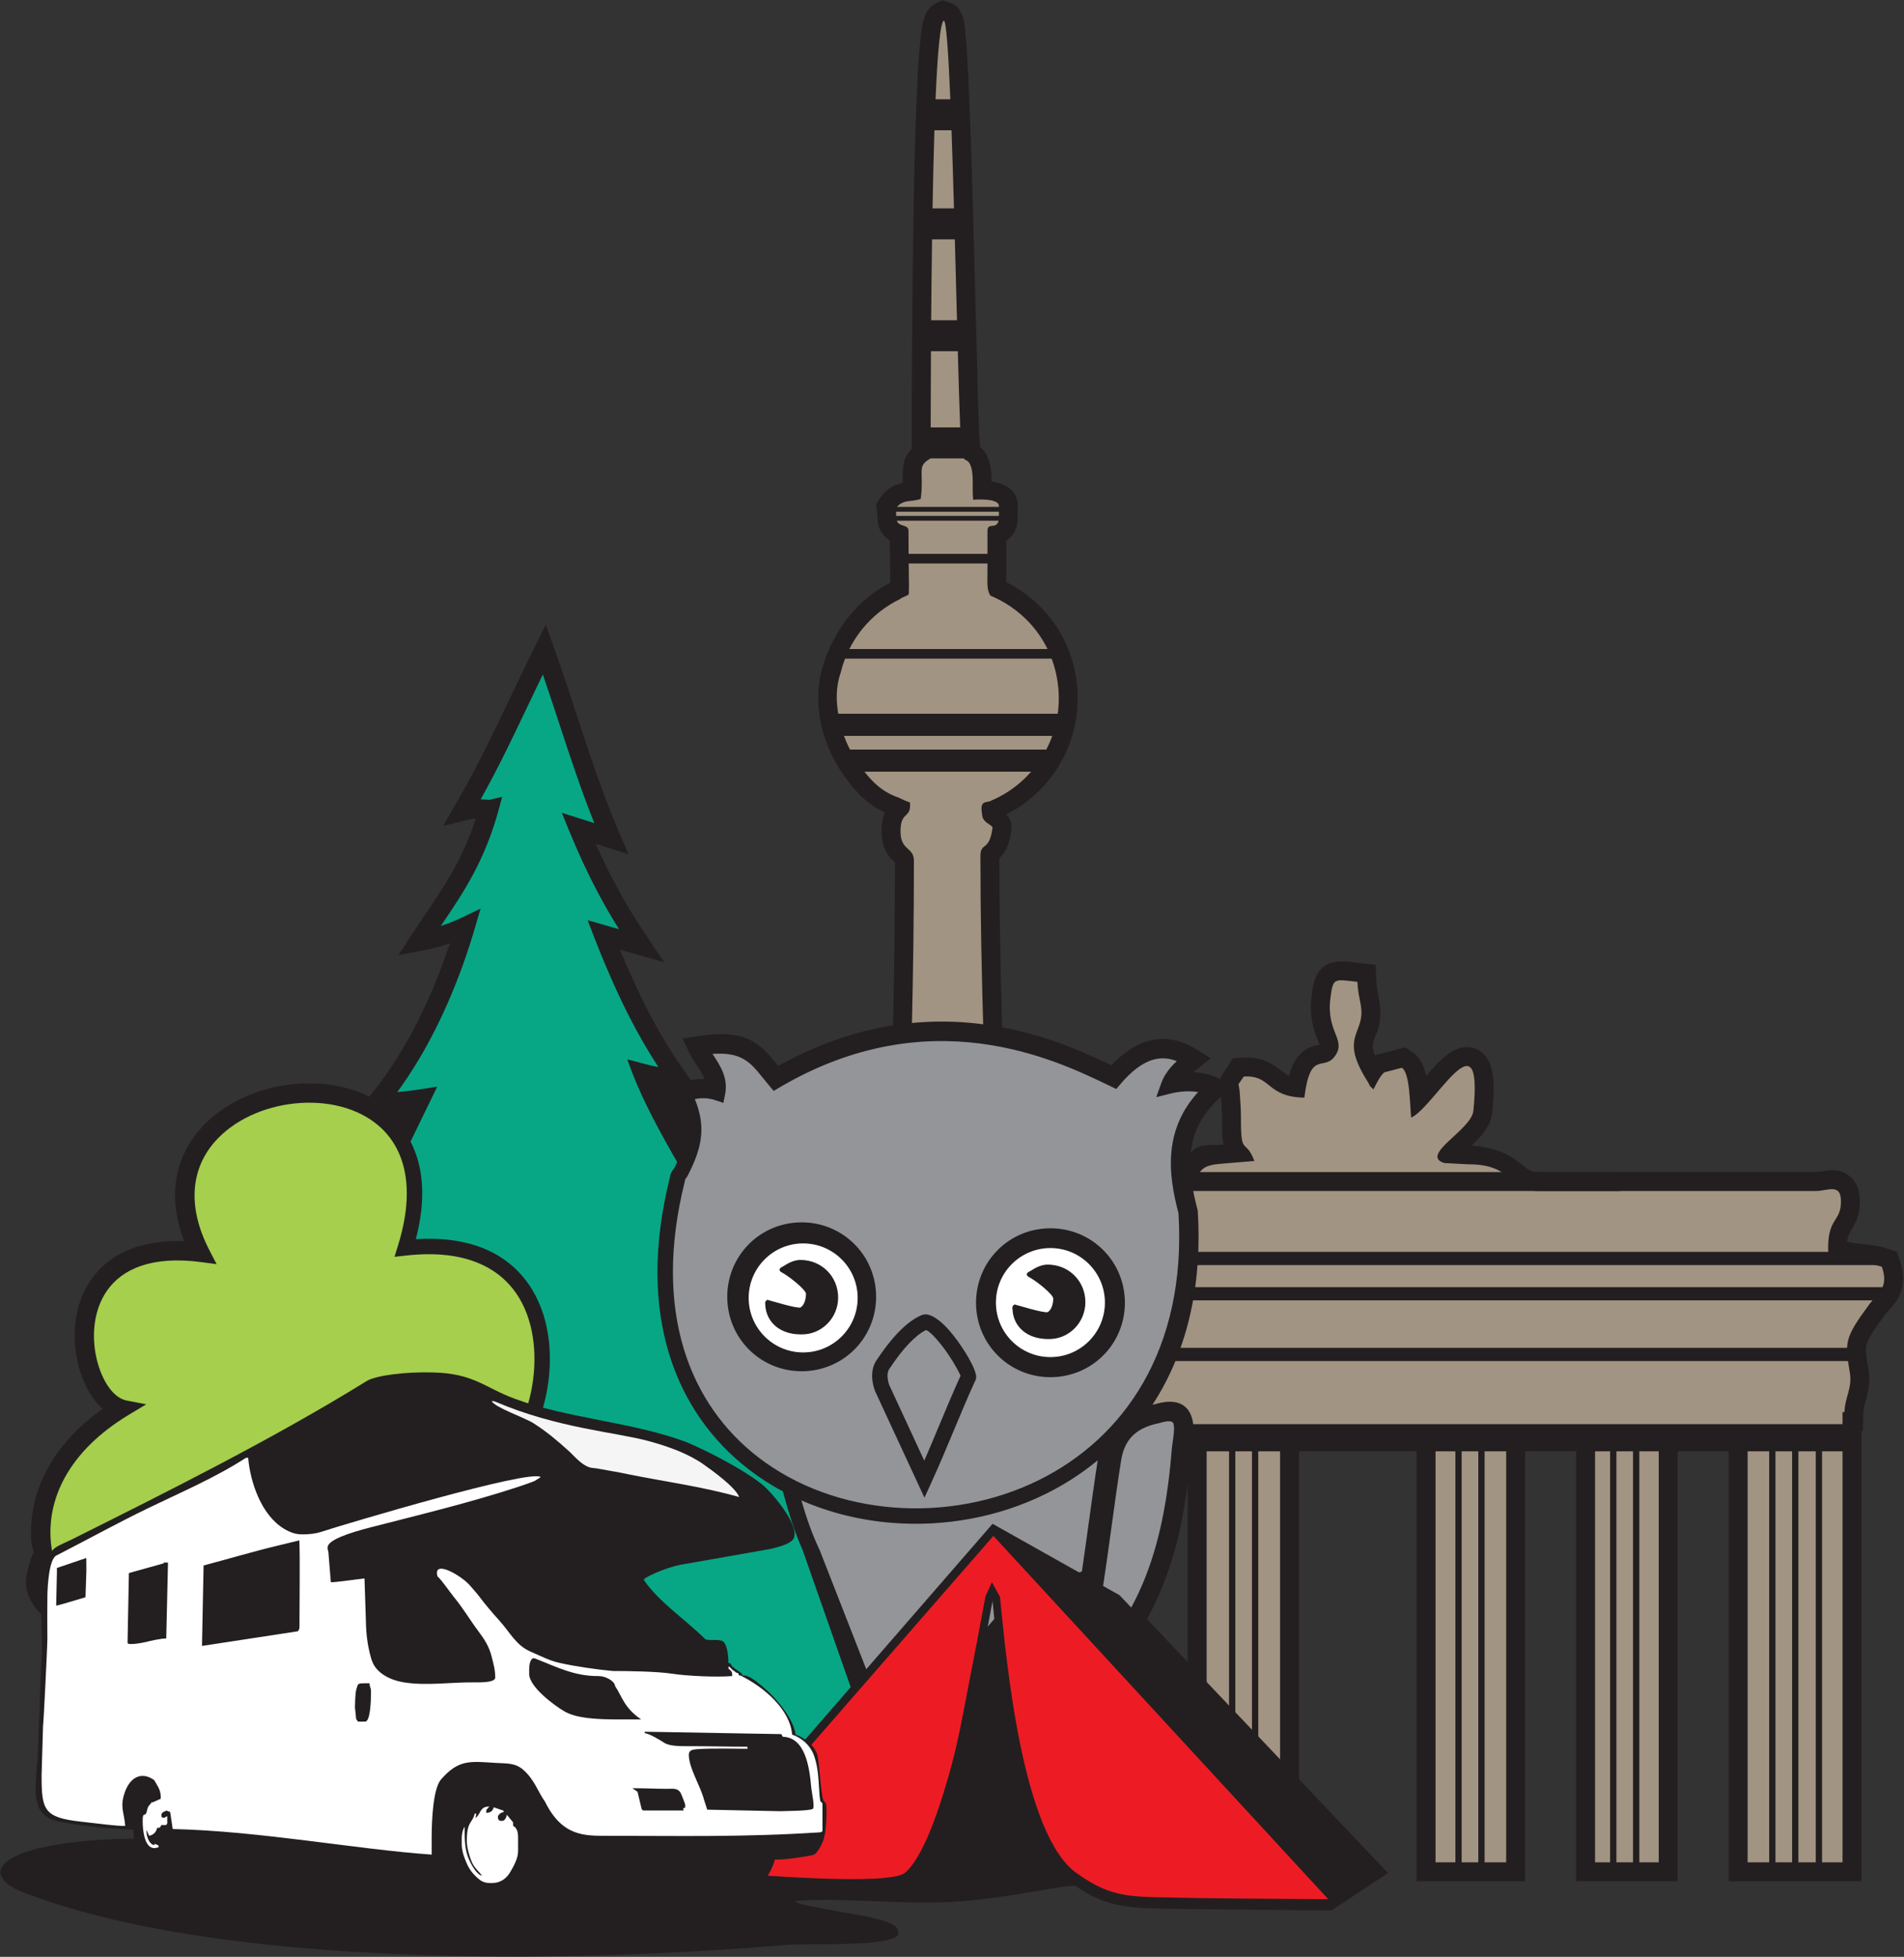 <?xml version="1.0" encoding="UTF-8" standalone="no"?>
<!DOCTYPE svg PUBLIC "-//W3C//DTD SVG 1.1//EN" "http://www.w3.org/Graphics/SVG/1.1/DTD/svg11.dtd">
<svg width="100%" height="100%" viewBox="0 0 1744 1792" version="1.1" xmlns="http://www.w3.org/2000/svg" xmlns:xlink="http://www.w3.org/1999/xlink" xml:space="preserve" xmlns:serif="http://www.serif.com/" style="fill-rule:evenodd;clip-rule:evenodd;stroke-miterlimit:2;">
    <rect x="0" y="0" width="1744" height="1792" fill="#333333" stroke="none"/>
    <g transform="matrix(4.167,0,0,4.167,-3,-2)">
        <g>
            <path d="M302.94,232.391C305.151,231.808 307.364,231.226 309.575,230.643C310.087,230.972 310.6,231.3 311.113,231.628C312.86,232.748 313.736,234.727 314.21,236.955C316.797,233.879 320.511,229.553 324.693,230.823C330.121,232.471 329.163,240.752 328.725,245.025C328.428,247.931 326.265,250.28 324.212,252.233C327.087,252.44 329.874,253.051 332.421,254.463C334.02,255.348 335.091,256.387 336.527,257.381C337.311,257.925 337.892,258.057 338.854,258.057L399.959,258.057C400.186,258.057 400.464,258.007 400.688,257.971C402.726,257.639 404.512,257.33 406.455,258.398C409.146,259.879 409.727,262.785 409.503,265.6C409.369,267.297 408.903,268.688 408.036,270.142C407.198,271.548 406.855,272.28 406.75,273.333C407.428,273.545 408.131,273.667 408.965,273.757C411.366,274.018 413.328,274.156 415.679,274.92C416.346,275.137 417.013,275.354 417.679,275.57C417.9,276.235 418.121,276.9 418.342,277.565C419.236,280.259 419.445,282.939 418.086,285.524C417.226,287.161 416.027,288.16 414.974,289.585C413.869,291.079 411.201,294.503 410.931,296.408C410.736,297.775 411.227,300.118 411.448,301.482C411.792,303.594 411.592,305.425 411.051,307.473C410.752,308.603 410.355,309.748 410.321,310.927C410.283,312.274 410.244,313.621 410.205,314.968L409.896,314.968L409.896,413.91L380.713,413.91L380.713,317.865L369.495,317.865L369.495,413.91L347.173,413.91L347.173,318.475L335.956,318.475L335.956,413.91L312.11,413.91L312.11,319.389L286.257,319.389L286.257,413.91L261.8,413.91L261.8,319.389L250.583,319.389L250.583,413.91L226.432,413.91L226.432,401.371L215.215,401.371L215.215,413.91L182.831,413.91L182.831,385.979C182.831,366.052 184.028,346.147 184.004,326.223C184,322.99 183.965,319.751 183.851,316.521C183.783,314.588 183.733,312.403 183.445,310.493C183.129,308.4 182.361,306.218 182.361,304.081C182.361,302.665 182.632,301.381 183.11,300.057C183.244,299.686 183.54,299.045 183.624,298.659C183.624,296.478 183.628,294.627 181.914,293.164C178.684,290.405 177.154,288.658 176.15,284.304C175.564,281.761 175.815,279.183 177.473,277.082C179.913,273.989 183.601,273.649 187.135,273.1C186.98,271.821 186.567,270.786 185.753,269.071C184.924,267.323 184.469,265.737 184.362,263.791C184.315,262.958 184.269,262.125 184.222,261.292C184.937,260.861 185.651,260.43 186.366,259.999C188.231,258.873 190.313,257.453 192.569,257.488C193.824,257.508 194.688,257.808 196.055,257.777C196.875,235.212 197.443,212.628 197.45,190.03C196.96,189.549 196.512,189.181 196.032,188.502C194.908,186.916 194.506,185.093 194.506,183.172C194.506,181.449 194.698,180.204 195.25,179.049C191.357,177.284 188.699,174.399 186.252,170.953C184.077,167.892 182.444,164.491 181.501,160.853C180.354,156.428 180.208,151.65 181.495,147.238C183.818,139.279 188.936,132.314 196.401,128.561C196.441,125.489 196.324,122.295 196.28,119.21C195.878,118.973 195.492,118.669 195.072,118.218C193.443,116.47 193.728,114.927 193.522,112.886C193.437,112.37 193.352,111.853 193.267,111.336C193.558,110.887 193.848,110.438 194.138,109.989C195.195,108.356 196.685,107.267 198.559,106.758C198.742,106.708 198.939,106.668 199.144,106.635C199.147,103.707 198.942,101.281 201.134,99.137C201.14,83.867 201.216,68.594 201.434,53.325C201.591,42.349 201.785,31.331 202.29,20.366C202.463,16.624 202.655,12.825 203.052,9.099C203.339,6.425 203.599,2.665 206.318,1.288C206.811,1.039 207.306,0.788 207.799,0.539C208.329,0.697 208.859,0.856 209.389,1.015C212.763,2.023 212.801,6.063 213.037,8.884C213.343,12.522 213.512,16.195 213.675,19.842C214.16,30.703 214.457,41.586 214.753,52.453C215.02,62.227 215.259,72.001 215.535,81.774C215.691,87.311 215.713,93.204 216.174,98.715C217.266,99.623 217.878,100.78 218.285,102.33C218.65,103.721 218.677,105.014 218.668,106.293C221.74,106.773 224.574,108.248 224.442,111.855C224.379,113.54 224.637,115.353 223.92,116.94C223.432,118.02 222.768,118.777 221.945,119.295L221.945,125.341C221.945,125.893 221.872,127.388 221.901,128.405C231.631,133.318 237.617,142.968 237.617,154.026C237.617,164.796 231.434,174.683 221.916,179.454C222.739,180.273 223.253,181.24 223.012,182.996C222.654,185.607 222.099,187.383 220.394,189.095C220.405,211.948 221.194,234.828 222.2,257.66C223.991,257.664 225.781,257.67 227.571,257.674C234.625,257.693 241.681,257.714 248.734,257.654C251.257,257.633 253.784,257.605 256.306,257.526C257.354,257.493 258.838,257.499 259.86,257.322C260.48,257.202 261.856,254.632 262.262,254.075C264.066,251.605 266.504,252.278 269.713,252.01C269.256,250.086 269.333,247.931 269.342,246.096C269.349,244.453 269.196,242.843 269.106,241.206C269.048,240.161 268.699,239.213 268.852,238.176C269.066,236.736 269.873,235.978 270.591,234.842C270.971,234.24 271.35,233.639 271.73,233.036C272.441,232.995 273.152,232.952 273.863,232.911C276.653,232.746 278.964,233.308 281.239,234.942C282.551,235.885 283.236,236.529 284.061,236.939C284.874,233.848 286.439,231.092 289.93,230.222C290.178,230.16 290.473,230.116 290.744,230.058C290.526,229.281 289.912,227.915 289.704,227.264C288.856,224.596 288.688,221.988 289.048,219.214C289.355,216.848 289.675,214.446 291.745,212.897C294.037,211.184 296.943,211.83 299.554,212.118C300.737,212.249 301.922,212.378 303.106,212.509C303.156,213.7 303.205,214.889 303.255,216.08C303.353,218.424 304.134,220.595 304.149,222.926C304.184,228.582 301.421,228.544 302.94,232.391ZM226.432,345.628L226.432,319.085L225.206,319.085C225.634,327.932 226.023,336.781 226.432,345.628Z" style="fill:rgb(35,31,32);"/>
            <path d="M209.616,22.294C209.193,12.157 208.723,5.157 208.196,4.999C207.379,5.413 206.792,12.33 206.37,22.294L209.616,22.294Z" style="fill:rgb(162,148,130);"/>
            <path d="M210.419,46.269C210.248,40.281 210.068,34.43 209.878,29.102L206.119,29.102C205.95,34.423 205.815,40.271 205.708,46.269L210.419,46.269Z" style="fill:rgb(162,148,130);"/>
            <path d="M211.079,70.858C210.93,65.205 210.774,59.147 210.609,53.076L205.598,53.076C205.512,59.122 205.45,65.176 205.405,70.858L211.079,70.858Z" style="fill:rgb(162,148,130);"/>
            <path d="M211.783,94.412C211.62,90.386 211.445,84.508 211.259,77.663L205.359,77.663C205.32,84.318 205.303,90.148 205.297,94.412L211.783,94.412Z" style="fill:rgb(162,148,130);"/>
            <path d="M195.503,397.21L224.678,397.21L222.426,349.057C220.277,297.2 216.233,239.231 216.233,188.626C216.233,185.41 218.157,187.812 218.889,182.431C218.979,181.785 216.797,181.33 216.628,179.729C216.556,179.051 216.228,177.758 216.763,177.105C217.177,176.601 218.483,176.676 218.484,176.477C227.275,172.815 233.457,164.015 233.457,154.026C233.457,144.038 227.78,135.336 218.42,131.373C217.573,130.04 217.783,128.583 217.783,125.34L217.783,117.158C217.783,115.283 219.434,116.768 220.129,115.225C220.358,114.721 220.288,112.711 220.285,111.703C220.392,110.313 217.108,110.11 214.644,110.316C214.381,108.256 214.767,105.312 214.261,103.388C213.742,101.409 213.047,101.878 212.556,101.216L205.281,101.216C202.119,103.033 203.893,103.783 203.123,110.097C201.301,110.909 199.06,110.04 197.631,112.248C197.768,113.079 197.58,114.808 198.114,115.383C198.885,116.208 200.423,115.848 200.423,117.119C200.423,124.694 200.585,128.96 200.496,130.992C200.48,131.365 198.689,131.826 198.652,132.089C192.114,135.221 187.197,141.194 185.489,148.404C184.259,151.925 184.481,156.001 185.528,159.808C186.31,163.017 187.728,165.976 189.643,168.544C191.605,171.45 193.891,173.946 197.237,175.378C197.586,175.529 197.883,175.633 198.15,175.716C198.988,176.14 199.853,176.518 200.744,176.845C201.056,180.535 198.666,178.59 198.666,183.171C198.666,187.539 201.61,186.546 201.61,189.635C201.61,237.731 199.026,287.605 196.761,336.079C195.523,356.794 195.503,375.83 195.503,397.21Z" style="fill:rgb(162,148,130);"/>
            <path d="M211.054,409.749L211.054,314.924L230.592,314.924L230.592,409.749L246.421,409.749L246.421,315.228L265.96,315.228L265.96,409.749L282.097,409.749L282.097,315.228L316.271,315.228L316.271,409.749L331.797,409.749L331.797,314.316L351.334,314.316L351.334,409.749L354.644,409.749L354.644,317.602L356.027,317.602L356.027,409.749L359.683,409.749L359.683,317.602L361.067,317.602L361.067,409.749L365.335,409.749L365.335,313.704L384.873,313.704L384.873,409.749L389.611,409.749L389.611,317.602L390.994,317.602L390.994,409.749L394.65,409.749L394.65,317.602L396.033,317.602L396.033,409.749L399.85,409.749L399.85,317.602L401.232,317.602L401.232,409.749L405.735,409.749L405.735,310.807L406.162,310.807C406.257,307.47 407.903,305.603 407.342,302.149C406.264,295.505 406.025,294.696 411.63,287.112C413.698,284.316 415.921,283.476 414.392,278.877C409.815,277.389 407.091,278.696 402.606,275.969C402.237,268.4 405.053,269.118 405.357,265.272C405.76,260.186 402.504,262.216 399.958,262.216L338.855,262.216C332.326,262.216 333.47,256.29 323.402,256.351L318.158,256.071C312.706,254.293 324.156,248.818 324.588,244.601C326.83,222.741 316.061,243.77 310.92,246.096C310.615,243.576 310.704,236.307 308.869,235.131L304.976,236.158C303.895,237.191 303.345,238.532 302.627,239.882C301.08,238.397 302.379,239.818 301.238,238.003C295.475,228.846 300.02,227.799 299.989,222.951C299.976,220.987 299.226,219.308 299.099,216.254C293.962,215.687 293.754,215.273 293.173,219.75C292.191,227.305 296.624,228.825 294.274,232.404C291.779,236.2 288.747,230.9 287.441,241.699C278.998,241.576 280.324,236.697 274.109,237.063C272.376,239.808 273.077,237.65 273.259,240.976C273.36,242.776 273.51,244.133 273.5,246.115C273.458,254.832 274.447,250.392 276.453,255.621L268.604,256.277C262.313,256.803 265.542,260.461 260.644,261.406C256.103,262.285 207.358,261.519 196.343,261.931C191.34,262.118 193.677,260.445 188.515,263.561C188.779,268.303 191.795,268.235 191.303,276.491C186.492,277.835 178.734,276.985 180.204,283.371C182.126,291.716 187.782,287.814 187.782,298.734C187.782,300.381 186.52,301.675 186.521,304.08C186.521,305.356 187.386,308.725 187.558,309.871C187.96,312.538 188.155,319.1 188.165,326.219C188.189,345.915 186.991,365.852 186.991,385.98L186.991,409.749L211.054,409.749Z" style="fill:rgb(162,148,130);"/>
            <path d="M214.531,332.875C209.996,332.875 206.32,334.153 206.32,335.731C206.32,337.308 209.996,338.586 214.531,338.586C219.065,338.586 222.741,337.308 222.741,335.731C222.741,334.153 219.065,332.875 214.531,332.875Z" style="fill:rgb(126,130,105);"/>
            <path d="M193.755,299.134C189.913,299.134 186.798,300.217 186.798,301.553C186.798,302.89 189.913,303.973 193.755,303.973C197.598,303.973 200.712,302.89 200.712,301.553C200.712,300.217 197.598,299.134 193.755,299.134Z" style="fill:rgb(126,130,105);"/>
            <path d="M171.155,328.016C172.133,322.637 224.13,316.606 230.976,315.628C237.333,313.832 245.972,310.575 245.646,313.832C242.546,345.783 244.668,405.601 179.631,405.764C184.195,392.726 168.382,345.457 171.155,328.016Z" style="fill:rgb(147,149,152);fill-rule:nonzero;"/>
            <path d="M236.992,414.87C232.268,414.973 218.17,418.738 203.876,418.618C185.498,418.464 166.174,415.26 159.44,425.237C139.426,414.089 90.302,379.692 84.681,374.891C74.809,376.817 3.252,366.682 6.528,346.876C6.827,345.043 7.355,343.239 8.147,341.539C7.971,341.034 7.819,340.553 7.701,340.11C7.124,334.596 8.184,329.17 10.66,324.218C13.535,318.472 18.079,313.797 23.275,310.094C20.133,307.274 18.266,302.713 17.543,298.702C17.034,295.877 16.973,292.928 17.436,290.092C17.922,287.109 18.987,284.244 20.712,281.751C25.424,274.941 33.353,272.964 41.194,273.253C37.947,264.739 38.404,255.959 44.579,248.774C49.663,242.858 57.553,239.507 65.217,238.737C70.842,238.171 76.787,238.949 81.887,241.476L82.206,241.094L82.298,240.98C83.385,239.645 84.422,238.269 85.416,236.863C86.466,235.377 87.469,233.858 88.424,232.31C93.128,224.681 96.793,216.309 99.61,207.794C97.845,208.406 96.028,208.91 94.205,209.257L88.289,210.384L91.587,205.34C92.467,203.994 93.369,202.662 94.27,201.33C96.451,198.107 98.608,194.896 100.49,191.485C102.457,187.917 104.055,184.251 105.31,180.391C104.838,180.401 104.365,180.44 103.961,180.54L98.119,181.99L101.133,176.773C103.727,172.281 106.127,167.705 108.421,163.053C109.879,160.095 111.297,157.117 112.715,154.139C114.459,150.478 116.209,146.821 118.004,143.184L120.703,137.72L122.508,142.881L122.718,143.467C124.427,148.242 126.01,153.063 127.593,157.881C130.376,166.347 133.159,174.885 136.672,183.081L138.874,188.215L133.545,186.523L131.68,185.93C132.98,188.861 134.369,191.753 135.869,194.588C137.972,198.563 140.287,202.398 142.799,206.128L146.725,211.955L139.972,210.024L137,209.174C138.716,213.348 140.557,217.476 142.594,221.502C145.009,226.275 147.695,230.883 150.757,235.27L152.573,237.871C153.273,237.718 153.983,237.617 154.705,237.58L154.727,237.579L154.734,237.579C155.02,237.565 155.307,237.562 155.593,237.568C155.161,236.493 154.457,235.451 153.853,234.54C153.262,233.65 152.67,232.757 152.215,231.787L150.758,228.683L154.15,228.169C156.765,227.773 159.636,227.53 162.26,227.968C164.194,228.291 165.888,228.97 167.452,230.157C169.111,231.416 170.442,233.1 171.741,234.713L171.766,234.744C185.68,226.99 200.696,223.533 216.59,225.547C222.423,226.287 228.118,227.733 233.646,229.723C237.556,231.131 241.281,232.793 245.019,234.576C247.258,232.225 249.95,230.139 253.11,229.257C256.911,228.195 260.479,229.08 263.787,231.137L266.858,233.044L264.03,235.307C263.71,235.563 263.388,235.825 263.072,236.094C264.889,236.203 266.693,236.591 268.359,237.332L272,238.949L269.019,241.584C265.318,244.852 263.007,248.795 262.473,253.734C262.017,257.941 262.877,262.191 263.933,266.246L263.943,266.285L264.009,266.693L264.012,266.736C264.93,281.681 262.263,296.582 254.059,309.188C254.254,309.143 254.45,309.1 254.645,309.06C258.096,308.045 261.559,308.214 262.741,312.123C263.291,313.945 262.989,316.03 262.722,317.88C262.665,318.279 262.602,318.683 262.557,319.084L262.544,319.249C261.719,329.739 259.956,340.349 255.845,350.094C254.951,352.213 253.948,354.285 252.833,356.296L305.829,412.108L293.411,420.319L293.147,420.317C286.32,420.269 279.493,420.21 272.665,420.142C269.154,420.107 265.643,420.068 262.132,420.022C259.56,419.987 256.985,419.954 254.414,419.889C250.465,419.791 246.496,419.481 242.784,418.029C240.717,417.22 238.821,416.105 236.992,414.87ZM148.137,239.354L147.55,239.574L148.82,242.115C149.919,244.313 150.717,246.64 150.634,249.104C148.851,245.889 147.128,242.62 145.6,239.28C146.443,239.374 147.287,239.407 148.137,239.354Z" style="fill:rgb(35,31,32);fill-rule:nonzero;"/>
            <path d="M158.948,418.748L193.451,387.611L177.15,341.135C175.338,337.04 174,332.694 172.81,328.248C170.177,326.838 167.664,325.219 165.3,323.394C149.441,311.15 140.368,289.663 147.963,259.272C148.008,258.822 148.155,258.401 148.359,258.029L148.379,257.989L148.442,257.881L148.468,257.841C148.595,257.635 148.74,257.443 148.886,257.275C149.131,256.795 149.36,256.329 149.576,255.87C145.779,249.266 142.193,242.702 139.754,236.377L139.747,236.357L139.743,236.346L138.591,233.273L141.76,234.118C142.991,234.446 144.225,234.772 145.429,234.962C143.079,231.366 140.894,227.564 138.797,223.419C136.169,218.225 133.66,212.469 131.109,205.886L129.878,202.707L133.152,203.643L136.786,204.683C135.163,202.091 133.612,199.418 132.106,196.572C129.854,192.316 127.709,187.701 125.574,182.443L124.216,179.1L127.656,180.194L131.36,181.371C128.487,174.222 126.016,166.711 123.546,159.2C122.397,155.703 121.248,152.204 120.043,148.705C118.85,151.168 117.685,153.61 116.561,155.971C113.26,162.904 110.284,169.151 106.378,176.151C106.736,176.163 107.075,176.182 107.387,176.198C107.913,176.224 108.333,176.246 108.346,176.244L111.114,175.58L110.365,178.337C107.278,189.704 102.572,196.66 97.799,203.712L97.619,203.979C98.572,203.667 99.508,203.32 100.413,202.947C100.751,202.807 101.178,202.62 101.685,202.39C102.212,202.15 102.623,201.957 102.901,201.818L102.921,201.805L102.938,201.797L106.356,200.151L105.299,203.793C101.854,215.672 97.29,226.028 92.039,234.541C91,236.228 89.949,237.82 88.895,239.312C88.613,239.711 88.33,240.104 88.045,240.494C90.098,240.276 91.676,240.1 93.629,239.789L96.838,239.28L95.419,242.197L90.963,251.365C93.713,256.646 94.497,263.737 92.126,272.811C105.397,271.966 113.466,276.851 117.754,283.992C119.763,287.337 120.917,291.162 121.368,295.109C121.814,299.001 121.576,303.035 120.805,306.852C119.093,315.334 114.671,322.783 109.167,325.475C117.207,333.711 118.363,342.326 115.411,350.03C112.202,359.605 95.696,371.762 87.625,373.019L158.948,418.748Z" style="fill:rgb(7,167,134);fill-rule:nonzero;"/>
            <path d="M84.119,369.886C88.276,368.968 92.453,367.378 96.306,365.268C103.613,361.268 109.711,355.428 112.241,348.823C114.943,341.77 113.481,333.726 104.828,326.023L102.163,323.649L105.691,323.084C111.084,322.221 115.741,314.848 117.489,306.188C118.19,302.717 118.405,299.044 117.999,295.494C117.599,291.997 116.593,288.634 114.848,285.73C110.943,279.226 103.193,274.924 90.006,276.4L87.436,276.687L88.203,274.218C92.168,261.454 89.643,252.958 84.2,248.094C79.465,243.864 72.494,242.278 65.634,242.967C58.746,243.659 52.02,246.642 47.809,251.541C43.039,257.09 41.534,265.219 46.828,275.399L48.335,278.296L45.097,277.86C33.952,276.36 27.477,279.446 24.21,284.167C22.843,286.144 22.017,288.422 21.633,290.776C21.242,293.173 21.308,295.642 21.724,297.952C22.678,303.241 25.374,307.647 28.524,308.258L32.858,309.099L29.075,311.376C15.542,319.518 10.941,330.216 11.931,339.675C12.166,341.92 12.715,344.1 13.531,346.158C28.902,374.157 85.502,368.504 84.119,369.886Z" style="fill:rgb(165,207,77);fill-rule:nonzero;"/>
            <path d="M157.401,232.191C159.016,234.629 160.829,237.365 160.106,240.978L159.731,242.858L157.911,242.251C156.898,241.913 155.917,241.778 154.921,241.828C154.44,241.852 153.953,241.919 153.451,242.029C154.667,244.974 155.057,247.55 154.83,250.069C154.561,253.047 153.435,255.835 151.795,259.026L151.49,259.444C151.447,259.487 151.406,259.533 151.373,259.579L151.323,259.664L151.284,259.965C144.016,288.893 152.484,309.223 167.368,320.714C175.774,327.203 186.238,330.904 197.08,331.765C207.944,332.629 219.169,330.642 229.07,325.754C247.631,316.591 261.568,297.166 259.772,267.133C258.691,262.949 257.713,258.185 258.243,253.283C258.713,248.94 260.352,244.552 264.091,240.472C263.405,240.361 262.698,240.31 261.984,240.31C261.69,240.31 261.357,240.322 260.994,240.344C259.976,240.409 258.956,240.574 257.971,240.819L257.971,240.82L257.956,240.824L254.881,241.593L255.946,238.609C256.429,237.255 257.147,236.102 258.098,235.009L258.101,235.012C258.495,234.559 258.932,234.116 259.408,233.673C257.614,232.985 255.9,232.892 254.245,233.354C251.824,234.031 249.408,235.887 246.939,238.806L246.097,239.803L244.916,239.237L244.09,238.841C232.555,233.302 204.993,220.068 172.041,239.48L172.043,239.483L172.018,239.497L170.784,240.225L169.861,239.132C169.361,238.54 168.883,237.946 168.427,237.379C165.683,233.973 163.798,231.632 157.335,232.089L157.401,232.191ZM231.637,303.143L231.623,303.143L231.623,303.136C227.08,303.135 222.988,301.314 220.033,298.358C217.084,295.408 215.269,291.323 215.266,286.784L215.26,286.784L215.26,286.77L215.266,286.77C215.268,282.23 217.088,278.14 220.041,275.185L220.037,275.181C222.986,272.232 227.073,270.416 231.618,270.413L231.618,270.407L231.632,270.407L231.632,270.413C236.174,270.415 240.266,272.236 243.221,275.192C246.17,278.142 247.987,282.227 247.989,286.765L247.996,286.765L247.996,286.779L247.989,286.779C247.988,291.321 246.167,295.413 243.211,298.368C240.26,301.317 236.175,303.134 231.637,303.136L231.637,303.143ZM176.95,301.839L176.935,301.839L176.935,301.832C172.393,301.831 168.301,300.01 165.346,297.054C162.397,294.104 160.582,290.018 160.579,285.48L160.573,285.48L160.573,285.465L160.579,285.465C160.58,280.926 162.4,276.836 165.354,273.881L165.35,273.877C168.298,270.929 172.386,269.112 176.931,269.109L176.931,269.103L176.945,269.103L176.945,269.109C181.486,269.11 185.579,270.932 188.534,273.888C191.483,276.838 193.299,280.924 193.302,285.461L193.308,285.461L193.308,285.475L193.302,285.475C193.301,290.017 191.479,294.109 188.524,297.064C185.573,300.013 181.488,301.83 176.95,301.832L176.95,301.839ZM193.553,299.179C194.891,297.173 196.414,295.149 198.045,293.431C199.747,291.639 201.574,290.191 203.448,289.44L204.158,289.321C206.018,289.409 208.226,291.369 210.174,293.804C211.503,295.466 212.755,297.357 213.664,298.952C214.687,300.747 215.331,302.352 215.293,303.143C215.274,303.519 215.174,303.848 214.988,304.129C213.355,307.717 211.821,311.389 210.289,315.059C208.752,318.74 207.214,322.422 205.457,326.272L203.928,329.619L202.379,326.278L193.086,306.229L193.032,306.096L193.017,306.054L193.011,306.048C192.914,305.776 192.819,305.47 192.733,305.139L192.733,305.133C192.652,304.822 192.583,304.502 192.532,304.182C192.255,302.437 192.468,300.63 193.553,299.179ZM250.027,315.677C248.609,316.927 247.587,318.744 247.163,321.375L247.154,321.432C246.417,326.078 245.741,330.984 245.065,335.903C243.569,346.787 242.061,357.747 239.74,366.738C245.143,361.235 249.083,355.195 251.93,348.444C255.535,339.898 257.413,330.162 258.298,318.915L258.303,318.916L258.305,318.889C258.359,318.32 258.433,317.81 258.509,317.28C258.713,315.87 258.942,314.28 258.662,313.355C258.494,312.799 257.76,312.569 255.754,313.175C255.702,313.19 255.648,313.204 255.594,313.215C253.421,313.65 251.485,314.392 250.027,315.677ZM238.526,345.859C239.049,342.344 239.542,338.782 240.031,335.227C240.393,332.585 240.752,329.985 241.053,327.871C241.354,325.764 241.67,323.616 242.018,321.397C238.478,324.321 234.629,326.788 230.569,328.792C220.106,333.957 208.262,336.059 196.814,335.149C189.903,334.6 183.127,332.949 176.876,330.216C177.976,334.01 179.243,337.69 180.895,341.135L196.987,382.278L224.94,349.661L238.526,345.859Z" style="fill:rgb(147,149,152);fill-rule:nonzero;"/>
            <path d="M200.499,295.766C199.041,297.301 197.631,299.185 196.366,301.083L196.293,301.182C195.805,301.809 195.728,302.722 195.876,303.652C195.909,303.859 195.954,304.068 196.008,304.276L196.009,304.276C196.059,304.465 196.126,304.677 196.207,304.905L203.89,321.477C205.003,318.924 206.08,316.342 207.159,313.759C208.658,310.166 210.162,306.569 211.868,302.819C211.737,302.471 211.313,301.666 210.718,300.623C209.874,299.143 208.728,297.406 207.534,295.913C206.288,294.356 205.066,293.073 204.286,292.77C203.037,293.375 201.75,294.448 200.499,295.766Z" style="fill:rgb(147,149,152);fill-rule:nonzero;"/>
            <path d="M177.268,273.629C183.944,273.629 189.357,279.042 189.357,285.718C189.357,292.394 183.944,297.807 177.268,297.807C170.593,297.807 165.179,292.394 165.179,285.718C165.179,279.042 170.593,273.629 177.268,273.629ZM176.695,293.621C172.459,293.621 169.199,291.176 169.036,287.101C168.873,286.449 169.523,286.121 169.523,286.286C169.688,286.286 175.882,288.242 176.695,287.916C177.675,287.427 178.001,285.797 178.001,284.819C178.001,283.841 174.089,280.744 172.459,279.929C171.805,279.44 172.459,279.114 172.785,278.951C174.089,278.136 175.23,277.484 176.695,277.484C181.261,277.484 184.847,281.07 184.847,285.636C184.847,290.035 181.261,293.784 176.695,293.621Z" style="fill:white;"/>
            <path d="M177.268,273.629C183.944,273.629 189.357,279.042 189.357,285.718C189.357,292.394 183.944,297.807 177.268,297.807C170.593,297.807 165.179,292.394 165.179,285.718C165.179,279.042 170.593,273.629 177.268,273.629ZM176.695,293.621C172.459,293.621 169.199,291.176 169.036,287.101C168.873,286.449 169.523,286.121 169.523,286.286C169.688,286.286 175.882,288.242 176.695,287.916C177.675,287.427 178.001,285.797 178.001,284.819C178.001,283.841 174.089,280.744 172.459,279.929C171.805,279.44 172.459,279.114 172.785,278.951C174.089,278.136 175.23,277.484 176.695,277.484C181.261,277.484 184.847,281.07 184.847,285.636C184.847,290.035 181.261,293.784 176.695,293.621Z" style="fill:none;stroke:rgb(35,31,32);stroke-width:0.22px;"/>
            <path d="M231.615,274.65C238.291,274.65 243.705,280.064 243.705,286.739C243.705,293.415 238.291,298.829 231.615,298.829C224.94,298.829 219.526,293.415 219.526,286.739C219.526,280.064 224.94,274.65 231.615,274.65ZM231.042,294.642C226.806,294.642 223.547,292.197 223.384,288.122C223.221,287.47 223.87,287.142 223.87,287.307C224.036,287.307 230.23,289.263 231.042,288.937C232.022,288.448 232.348,286.818 232.348,285.84C232.348,284.862 228.437,281.765 226.806,280.95C226.152,280.461 226.806,280.135 227.132,279.972C228.437,279.158 229.578,278.505 231.042,278.505C235.609,278.505 239.194,282.091 239.194,286.658C239.194,291.056 235.609,294.805 231.042,294.642Z" style="fill:white;"/>
            <path d="M231.615,274.65C238.291,274.65 243.705,280.064 243.705,286.739C243.705,293.415 238.291,298.829 231.615,298.829C224.94,298.829 219.526,293.415 219.526,286.739C219.526,280.064 224.94,274.65 231.615,274.65ZM231.042,294.642C226.806,294.642 223.547,292.197 223.384,288.122C223.221,287.47 223.87,287.142 223.87,287.307C224.036,287.307 230.23,289.263 231.042,288.937C232.022,288.448 232.348,286.818 232.348,285.84C232.348,284.862 228.437,281.765 226.806,280.95C226.152,280.461 226.806,280.135 227.132,279.972C228.437,279.158 229.578,278.505 231.042,278.505C235.609,278.505 239.194,282.091 239.194,286.658C239.194,291.056 235.609,294.805 231.042,294.642Z" style="fill:none;stroke:rgb(35,31,32);stroke-width:0.22px;"/>
            <path d="M293.153,419.452L304.49,411.956L246.735,351.132L218.926,335.497L151.758,412.813C151.758,412.813 195.825,417.525 200.744,413.241C205.664,408.958 209.514,395.894 211.439,388.826C213.364,381.758 218.926,351.56 218.926,351.56C220.284,365.158 223.689,404.451 236.467,413.455C242.243,417.525 245.878,418.81 254.435,419.024C262.992,419.238 293.153,419.452 293.153,419.452Z" style="fill:rgb(35,31,32);"/>
            <path d="M293.153,419.452L304.49,411.956L246.735,351.132L218.926,335.497L151.758,412.813C151.758,412.813 195.825,417.525 200.744,413.241C205.664,408.958 209.514,395.894 211.439,388.826C213.364,381.758 218.926,351.56 218.926,351.56C220.284,365.158 223.689,404.451 236.467,413.455C242.243,417.525 245.878,418.81 254.435,419.024C262.992,419.238 293.153,419.452 293.153,419.452Z" style="fill:none;stroke:rgb(35,31,32);stroke-width:0.22px;"/>
            <path d="M292.675,417.841L219.083,338.02L155.01,411.52C166.092,412.568 196.301,414.979 199.689,412.029C204.363,407.958 208.236,394.467 209.888,388.403C211.432,382.735 212.523,376.463 213.655,370.681C214.922,364.22 216.152,357.746 217.345,351.269L218.757,348.204L220.526,351.4C221.949,365.654 225.438,403.717 237.393,412.141C243.434,416.398 247.025,417.231 254.475,417.417C267.18,417.735 279.96,417.752 292.675,417.841Z" style="fill:rgb(237,28,36);"/>
            <path d="M30.007,402.583C30.007,403.451 30.155,403.712 30.155,404.559C19.337,404.559 0.78,406.356 0.78,412.185C1.069,413.558 2.477,415.025 5.337,416.15C48.246,433.033 125.581,432.004 173.378,427.911C175.009,427.806 177.27,427.769 179.481,427.756C185.88,427.719 199.458,427.86 198.148,424.893C198.148,422.324 187.777,421.12 185.286,420.604C184.306,420.401 176.903,419.055 176.553,418.856C176.254,418.686 176.033,418.538 175.601,418.538L175.601,418.062C174.664,417.593 173.829,417.556 172.584,417.109C172.036,416.912 171.866,416.791 171.155,416.791L171.155,416.473C170.372,416.082 169.634,416.156 168.773,416.156L168.773,415.838C168.336,415.692 167.765,415.624 167.503,415.361L167.185,415.361L167.185,415.044C168.528,415.044 170.996,410.253 170.996,409.166C173.572,409.166 176.93,408.646 179.45,408.145C180.456,407.945 181.85,404.989 181.952,403.924C182.364,402.686 182.535,397.418 182.269,396.776L181.793,396.299C181.256,395.554 180.915,389.266 180.497,386.656C180.103,384.195 177.512,382.322 175.601,381.685C175.232,378.333 171.424,373.605 168.036,370.864C166.381,369.525 165.277,368.627 163.851,368.659L163.851,368.341C163.375,367.865 162.45,367.416 161.786,366.752L161.627,366.752C161.627,366.498 161.359,366.166 161.151,365.958L160.834,365.958C160.834,363.968 160.475,361.219 159.246,361.034C158.204,360.686 156.617,361.101 155.753,360.716C151.598,356.559 145.453,352.478 142.256,347.69C141.968,347.258 147.151,344.938 150.354,344.354C152.96,343.879 169.95,340.935 170.202,340.859C170.942,340.636 174.873,339.9 175.283,338.318C176.271,335.352 170.318,328.372 168.287,326.748C163.173,322.66 153.759,318.25 151.465,317.349C139.454,312.901 125.83,312.302 113.817,307.856C107.125,305.38 104.94,302.313 95.828,302.088C89.757,301.938 83.336,302.736 81.283,304.005C60.477,316.874 37.112,328.494 16.27,338.91C15.299,339.395 13.593,340.068 12.824,340.65C8.056,344.264 10.486,359.993 9.831,365.164C9.745,365.842 9.349,378.103 9.08,385.482C8.95,389.047 7.897,394.128 9.154,397.487C9.651,398.813 11.077,400.213 12.942,400.631C18.133,401.795 24.85,402.369 30.007,402.583Z" style="fill:rgb(35,31,32);"/>
            <path d="M139.724,393.474C142.374,393.44 144.79,393.599 147.21,393.599C148.75,393.598 149.55,393.404 150.261,394.359C150.422,394.574 151.339,396.932 151.339,397.093L151.339,397.411C151.339,397.851 151.216,397.793 150.871,397.884L151.021,398.364L142.288,398.364C141.932,398.364 141.939,398.238 141.759,398.018L140.853,394.242L139.724,393.474ZM18.512,400.812C22.919,401.304 26.232,401.789 28.245,401.746C27.981,398.57 27.037,397.657 28.134,394.413C29.402,390.759 32.077,389.831 34.624,391.692C35.173,392.73 36.053,393.712 36.053,395.346C36.048,395.494 36.043,395.642 36.038,395.79C35.43,396.061 34.821,396.332 34.212,396.604C34.191,396.555 34.169,396.506 34.147,396.458C33.583,397.302 33.268,397.175 33.002,398.491C32.706,399.958 32.083,398.51 32.083,400.429L32.083,400.747C32.083,403.026 32.59,406.624 34.624,406.624C35.222,406.624 34.924,406.52 35.577,406.466C35.57,406.321 35.564,406.176 35.557,406.031C35.273,405.911 34.988,405.791 34.703,405.671C34.677,405.777 34.65,405.883 34.624,405.989C33.445,405.715 32.877,404.085 32.917,402.633C33.116,403.063 33.314,403.494 33.512,403.924C34.469,403.701 35.031,403.155 35.259,402.177C35.452,402.165 35.646,402.154 35.839,402.142C35.963,401.942 36.087,401.742 36.212,401.541C36.866,401.541 37.482,401.736 37.482,401.065L37.482,399.635C36.808,399.815 37.204,399.953 36.688,399.953C36.322,399.953 36.212,399.842 36.212,399.476L36.212,399.317C36.212,398.746 36.913,398.581 37.312,398.389C37.58,398.486 37.849,398.584 38.117,398.682C38.117,398.576 38.691,402.539 38.691,402.433C57.752,402.857 79.33,406.93 95.605,408.054L95.605,404.401C95.605,400.355 95.928,393.538 97.67,391.534C101.597,387.013 104.197,387.574 109.834,387.912C111.993,388.042 113.934,387.853 115.697,389.384C118.193,391.55 118.822,393.993 120.534,396.458C124.32,404.06 129.167,403.924 134.19,403.924C149.728,403.924 163.949,404.265 180.953,403.161C181.521,403.04 181.562,403.012 181.507,402.177L181.507,396.776L181.348,396.617L181.19,396.458L181.031,396.299L180.872,395.187C180.637,392.133 180.68,388.939 179.563,386.062C178.761,383.993 176.947,382.388 174.838,381.685C174.365,376.008 168.46,371.187 163.724,368.817L163.406,368.659L163.088,368.659L163.088,368.341L162.93,368.182L162.453,368.023L162.136,367.706L161.818,367.547L161.659,367.388L161.501,367.229L161.024,366.752L160.865,366.752L160.865,367.229C161.22,367.416 161.659,367.845 161.659,368.341L161.659,368.817C158.3,369.097 151.798,368.815 148.514,368.307C145.196,367.794 138.767,367.706 135.46,367.706C131.87,367.38 127.22,366.716 123.608,365.901C121.415,365.407 119.405,364.322 117.336,363.439C114.119,362.066 112.772,359.119 110.414,356.544C109.117,355.127 107.294,352.976 106.149,351.439C105.446,350.496 104.763,349.793 104.045,348.937C102.314,346.872 95.833,342.988 96.876,346.896C97.807,347.706 99.614,350.383 100.603,351.586C102.527,353.927 104.082,356.574 105.9,358.995C107.202,360.728 108.209,362.292 108.753,364.401C109.188,366.086 109.578,367.403 109.578,369.135C109.578,370.09 107.334,370.235 105.188,370.203C99.991,370.124 94.351,371.039 89.295,370.168C86.37,369.665 83.743,368.176 82.721,366.036C82.157,364.857 81.74,362.759 81.534,361.47C81.285,359.91 81.156,358.064 81.156,356.903L80.839,347.372C80.412,347.372 74.341,348.265 73.446,348.198C73.321,347.046 73.084,343.429 72.899,341.495C72.817,341.138 72.741,341.129 72.741,340.701L72.741,340.542C72.741,338.924 77.376,337.375 82.206,336.133C93.011,333.355 103.958,330.728 114.562,327.259C114.581,327.253 118.057,326.075 118.298,325.914L119.577,325.092C117.319,323.258 76.635,335.393 71.376,337.111C70.129,337.519 68.767,337.682 67.183,337.682C65.68,337.682 64.505,337.253 63.169,336.456C58.208,333.501 55.728,326.29 55.275,320.844L54.798,320.844C48.037,325.226 40.554,328.402 33.365,331.879C26.486,335.206 19.908,338.851 13.087,342.338C11.534,343.132 11.162,348.868 11.137,351.223C11.105,354.207 11.112,357.52 11.133,360.558C11.145,362.162 10.277,379.625 10.18,379.778L9.862,390.58L9.862,390.754C9.862,398.306 10.407,399.909 18.512,400.812ZM172.202,398.521L156.179,398.179L155.467,395.981C154.756,393.09 152.132,389.029 152.132,386.133C152.132,385.14 152.836,384.971 153.977,384.882C156.989,384.647 163.457,384.796 165.041,384.796L164.994,384.344C160.887,384.344 156.621,384.225 152.45,384.226C150.519,384.227 147.915,384.287 146.702,383.464C145.938,382.945 143.433,381.449 142.447,381.367L142.447,381.049L172.456,381.577L172.783,382.157C177.766,382.294 178.655,388.88 179.048,393.367C179.128,394.29 179.897,397.711 179.375,398.01C178.568,398.472 173.416,398.463 172.202,398.521ZM78.774,374.854C78.774,374.113 78.859,372.329 79.039,371.783C79.444,370.558 79.194,370.406 80.839,370.406L81.95,370.406C81.97,371.299 82.268,371.29 82.268,372.153L82.268,372.63C82.268,374.13 82.133,378.825 80.997,378.825L79.41,378.825L79.013,378.269L78.737,375.651L78.774,374.854ZM132.285,368.817C133.789,368.801 135.84,369.883 135.936,371.041C137.435,373.219 137.845,375.758 141.653,378.349C140.128,378.349 138.603,378.352 137.078,378.351C132.534,378.348 127.649,378.224 124.824,376.599C122.71,375.383 117.041,371.247 117.041,368.341L117.041,367.388C117.041,365.569 117.607,364.677 118.291,364.942C123.063,366.791 126.939,368.871 132.285,368.817ZM19.689,342.872L19.707,345.625L19.514,351.501L14.818,352.895L13.068,353.359L13.236,345.785L13.223,345.066L19.689,342.872ZM36.741,344.036L36.697,343.878L37.65,343.878L37.262,360.559C36.01,360.557 33.81,361.077 32.855,361.32C32.362,361.446 28.74,362.171 28.758,361.51L29.054,346.184L36.741,344.036ZM66.521,339.001C66.685,342.59 66.548,352.505 66.548,358.015C66.548,358.5 66.396,358.657 66.231,358.969L45.12,362.198L45.47,344.514C50.999,343.055 56.336,341.455 61.804,340.145L66.521,339.001Z" style="fill:white;"/>
            <path d="M112.815,411.441C112.09,412.418 111.013,413.182 109.839,413.182L109.203,413.182C107.871,413.182 105.176,410.742 105.075,409.529L105.076,409.529C105.177,410.742 107.871,413.182 109.204,413.182L109.838,413.182C111.013,413.182 112.09,412.417 112.815,411.441ZM110.213,409.517C110.694,408.886 111.088,408.117 111.498,407.563C111.088,408.117 110.694,408.886 110.213,409.517ZM113.365,406.903C113.438,406.928 113.521,406.957 113.649,406.987C113.658,407.085 113.667,407.162 113.677,407.224C113.667,407.162 113.657,407.085 113.649,406.987C113.521,406.957 113.438,406.928 113.365,406.903ZM107.616,398.886L107.497,398.707L107.616,398.885L107.616,398.25L108.28,397.483C106.053,397.505 106.486,399.158 105.234,399.997L105.417,399.049L105.075,399.044C104.563,401.241 103.329,400.614 103.329,405.081C103.329,406.472 103.939,408.528 104.387,409.582C105.062,411.169 105.933,411.615 106.663,412.706C105.357,412.401 104.042,409.807 103.564,408.499C102.856,406.563 102.852,404.481 102.852,401.903C102.473,402.501 102.217,403.446 102.217,404.445L102.217,405.716C102.217,406.956 102.538,408.036 102.892,408.941C103.688,410.982 104.131,411.766 105.76,413.26C106.381,413.83 107.161,414.294 108.409,414.294L108.886,414.294C110.87,414.294 112.134,413.161 112.862,411.918C113.499,410.829 114.602,408.974 114.602,407.304L114.602,404.127C114.602,403.221 114.387,402.546 113.967,402.062L114.043,402.601L113.967,402.062L113.51,401.722L113.491,400.95L112.138,399.303C112.014,399.941 111.679,400.633 111.109,400.633L110.791,400.633C110.363,400.633 110.156,400.21 110.156,399.838C110.156,399.273 110.864,398.773 111.427,398.726L111.427,398.409L109.244,397.658C109.033,398.507 108.5,398.865 107.616,398.886ZM104.792,402.255L105.231,401.753L105.71,401.903L105.231,401.753L104.792,402.255ZM109.203,401.427L109.204,401.427C109.208,401.479 109.215,401.528 109.223,401.575C109.215,401.528 109.208,401.479 109.203,401.427ZM110.318,404.056C110.421,404.504 110.514,404.886 110.633,405.398C110.513,404.886 110.421,404.504 110.318,404.056ZM111.268,404.922C111.271,405.054 111.284,405.167 111.306,405.262C111.284,405.166 111.271,405.054 111.268,404.922ZM113.902,405.921L114.126,406.033L114.126,406.034L113.902,405.921ZM114.238,405.853C114.269,405.793 114.284,405.725 114.284,405.557L114.32,405.105L114.285,405.557C114.285,405.725 114.27,405.793 114.238,405.853Z" style="fill:white;"/>
            <path d="M109.613,308.524L109.13,308.388L108.813,308.403C109.435,309.761 116.014,312.01 117.939,313.225C120.822,315.046 123.201,317.062 125.731,319.347C127.157,320.636 128.996,323.045 131.266,323.11C131.817,323.126 134.206,323.626 135.214,323.78C136.462,323.97 137.778,324.26 138.964,324.499C146.931,326.107 155.389,327.231 163.181,329.477C162.571,327.455 157.118,323.514 155.296,322.248C151.981,319.944 147.692,318.368 143.275,317.173C135.925,315.184 123.211,314.342 109.613,308.524Z" style="fill:rgb(245,245,245);"/>
            <path d="M184.376,157.334L233.926,157.334L232.848,162.196L185.417,162.196L184.376,157.334Z" style="fill:rgb(35,31,32);"/>
            <path d="M186.3,143.117L232.141,143.117L233.066,145.226L185.296,145.226L186.3,143.117Z" style="fill:rgb(35,31,32);"/>
            <rect x="196.814" y="122.204" width="24.537" height="2.109" style="fill:rgb(35,31,32);"/>
            <rect x="195.053" y="113.858" width="28.059" height="1.054" style="fill:rgb(35,31,32);"/>
            <rect x="195.053" y="111.879" width="28.059" height="1.054" style="fill:rgb(35,31,32);"/>
            <path d="M185.725,165.208L232.578,165.208L231.558,170.071L186.709,170.071L185.725,165.208Z" style="fill:rgb(35,31,32);"/>
            <rect x="259.702" y="313.46" width="149.127" height="5.971" style="fill:rgb(35,31,32);"/>
            <rect x="257.199" y="296.689" width="151.63" height="2.903" style="fill:rgb(35,31,32);"/>
            <rect x="261.491" y="275.597" width="153.696" height="2.903" style="fill:rgb(35,31,32);"/>
            <rect x="261.491" y="283.351" width="153.696" height="2.903" style="fill:rgb(35,31,32);"/>
            <rect x="320.632" y="317.602" width="1.383" height="94.439" style="fill:rgb(35,31,32);"/>
            <rect x="325.672" y="317.602" width="1.383" height="94.439" style="fill:rgb(35,31,32);"/>
            <rect x="270.883" y="317.602" width="1.382" height="71.161" style="fill:rgb(35,31,32);"/>
            <rect x="275.922" y="317.602" width="1.383" height="71.161" style="fill:rgb(35,31,32);"/>
            <rect x="261.107" y="258.057" width="95.788" height="4.16" style="fill:rgb(35,31,32);"/>
        </g>
    </g>
</svg>

